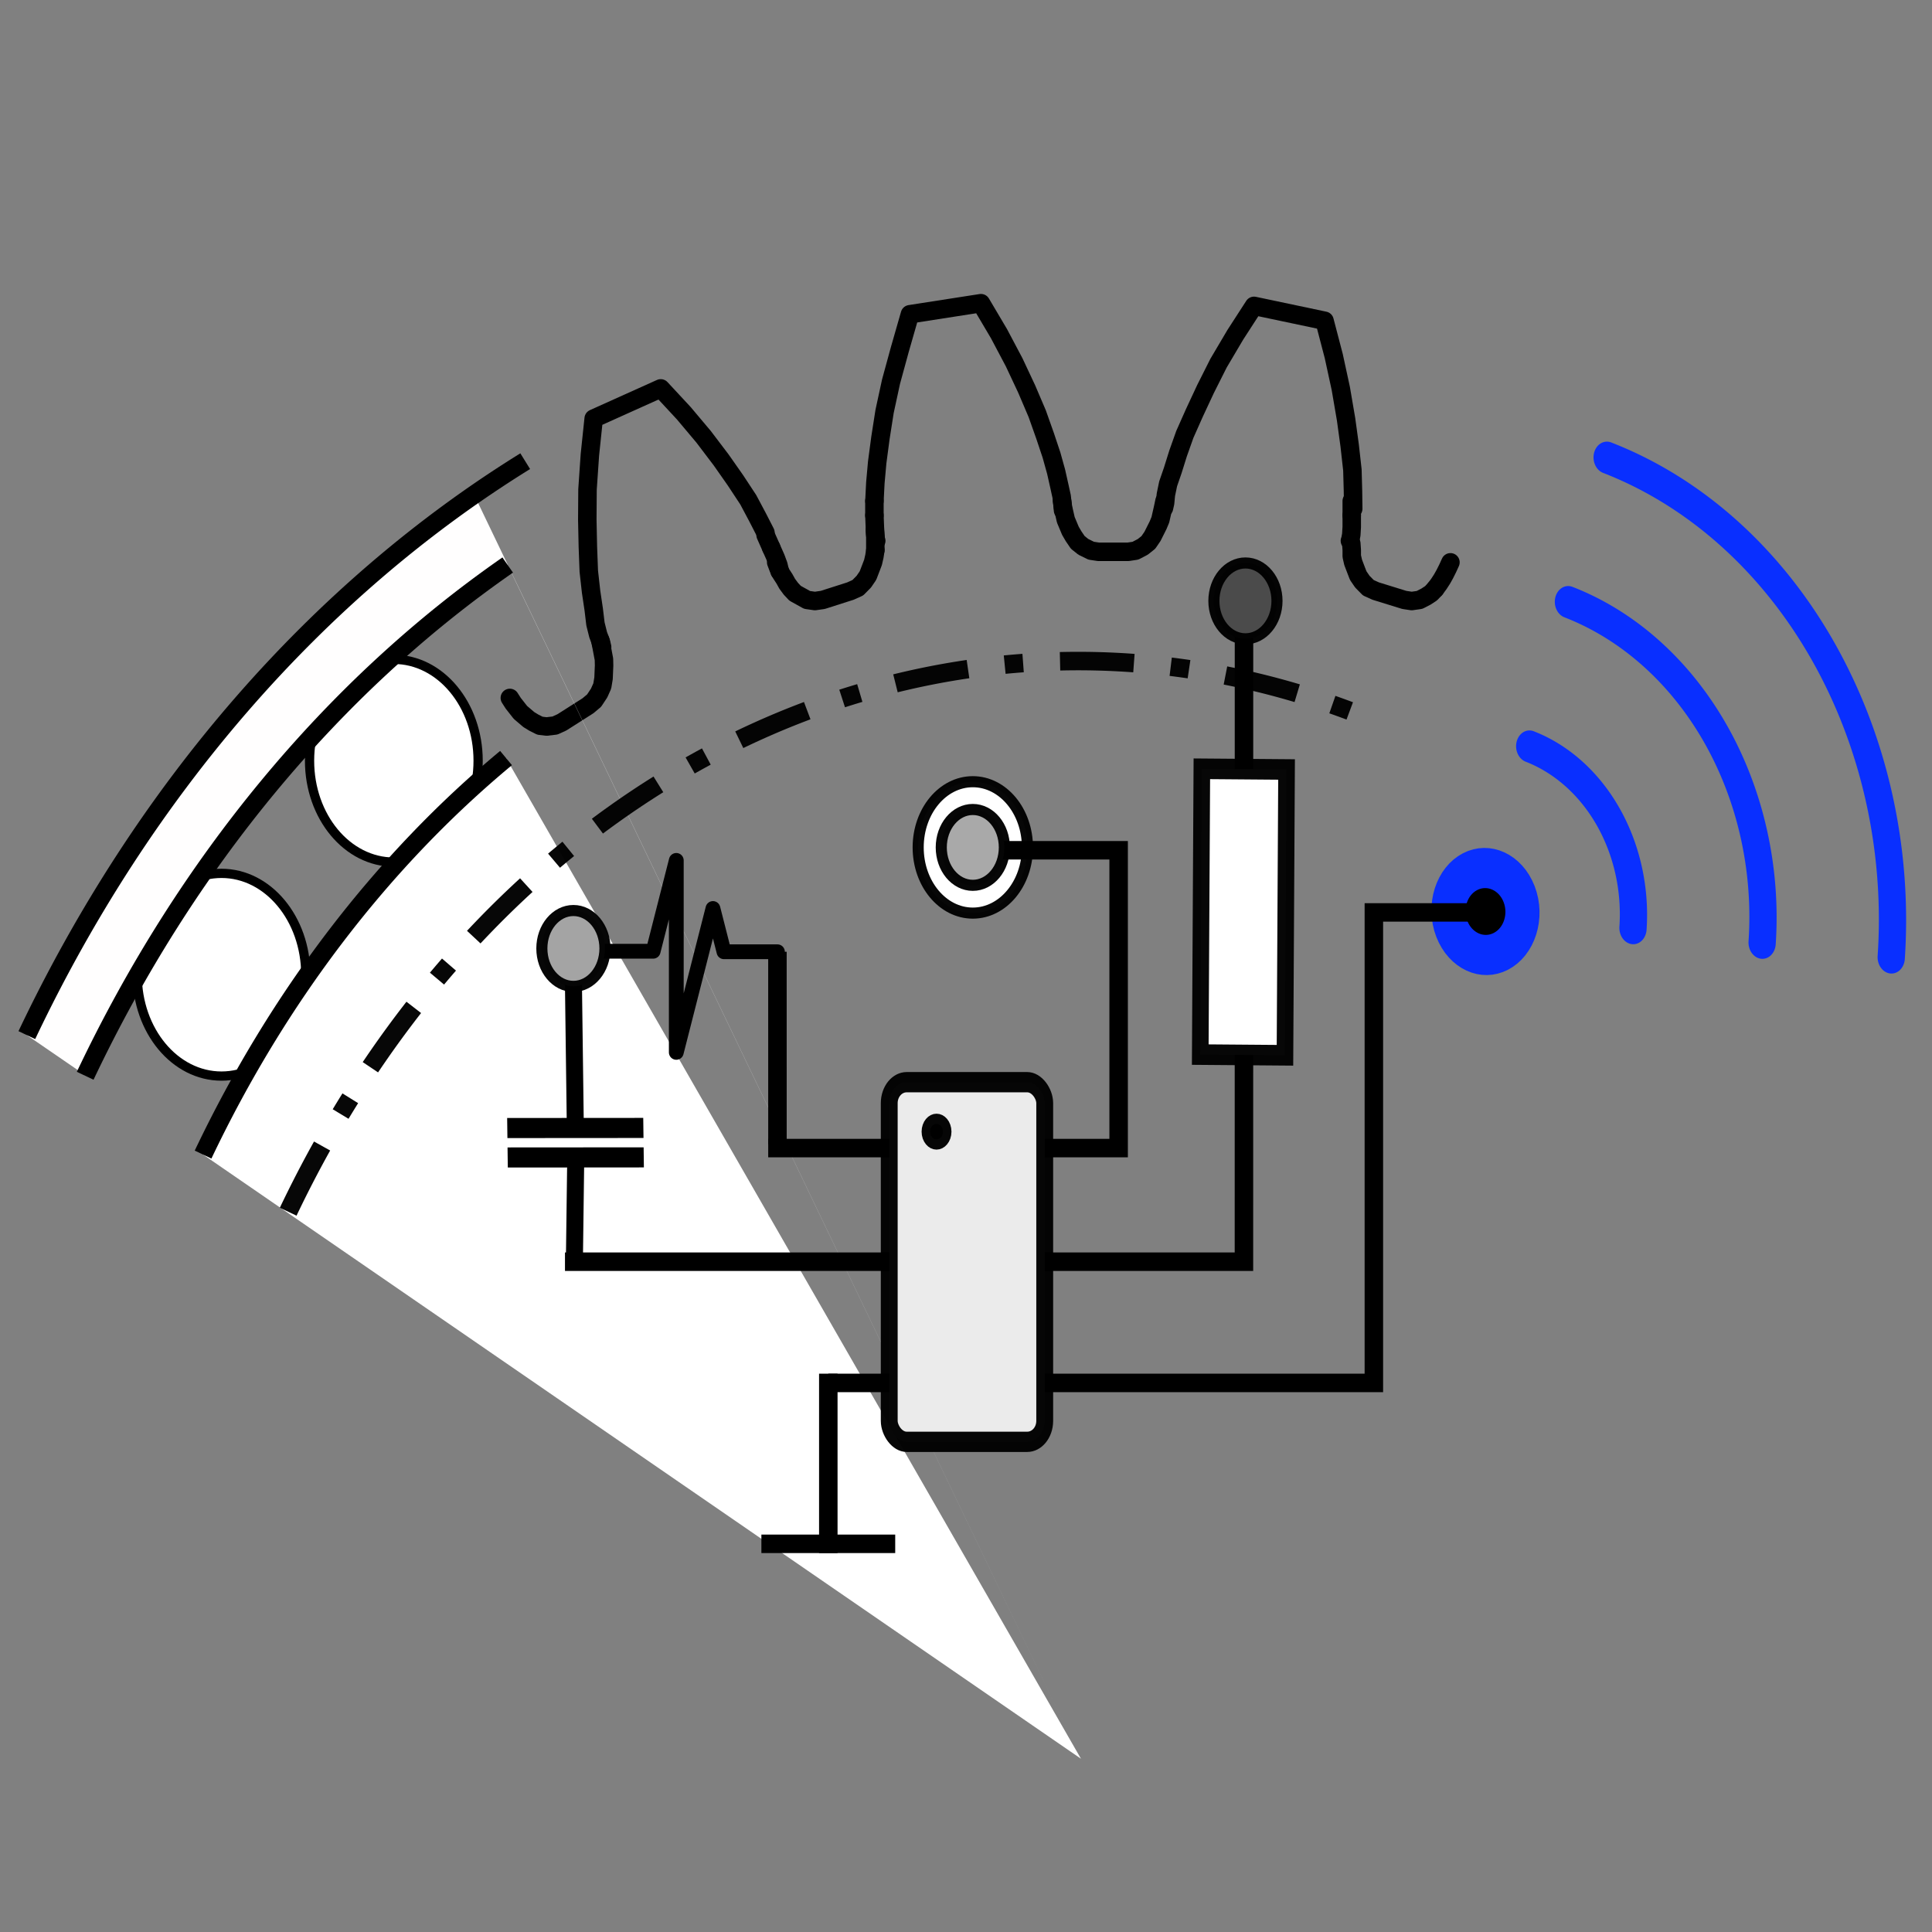 <?xml version="1.0" encoding="UTF-8" standalone="no"?> <svg xmlns:inkscape="http://www.inkscape.org/namespaces/inkscape" xmlns:sodipodi="http://sodipodi.sourceforge.net/DTD/sodipodi-0.dtd" xmlns="http://www.w3.org/2000/svg" xmlns:svg="http://www.w3.org/2000/svg" xmlns:rdf="http://www.w3.org/1999/02/22-rdf-syntax-ns#" xmlns:cc="http://creativecommons.org/ns#" xmlns:dc="http://purl.org/dc/elements/1.1/" width="512" height="512" viewBox="0 0 135.467 135.467" version="1.1" id="svg8489"><rect x="0" y="0" width="135.467" height="135.467" fill="#808080" stroke="none"/><defs id="defs8483"><clipPath id="clipPath9050"><path id="path9048" d="M 0,0 H 9846 V 13937 H 0 V 0"></path></clipPath><clipPath id="clipPath13042"><path id="path13040" d="M 0,0 H 9846 V 13937 H 0 V 0"></path></clipPath><clipPath id="clipPath13054"><path id="path13052" d="M 0,0 H 9846 V 13937 H 0 V 0"></path></clipPath></defs><g id="layer1" transform="translate(-53.11,-56.282)"><ellipse style="opacity:1;fill:#ffffff;fill-opacity:1;stroke:#000000;stroke-width:0.778;stroke-linecap:butt;stroke-linejoin:miter;stroke-miterlimit:4;stroke-dasharray:none;stroke-dashoffset:0;stroke-opacity:0.969" id="path1113-9-2-9" cx="121.321" cy="115.7" rx="3.831" ry="4.607"></ellipse><path d="m 127.648,92.07 -0.032,-0.349 -0.065,-0.62 -0.162,-0.736 -0.226,-1.007 -0.323,-1.162 -0.453,-1.356 -0.55,-1.55 -0.744,-1.743 -0.873,-1.86 -1.067,-2.015 -1.261,-2.131 -4.98,0.775 -0.711,2.479 -0.614,2.247 -0.453,2.092 -0.291,1.86 -0.226,1.705 -0.129,1.433 -0.065,1.279" style="fill:none;stroke:#000000;stroke-width:1.296;stroke-linecap:round;stroke-linejoin:round;stroke-miterlimit:4;stroke-dasharray:none;stroke-opacity:1" id="path11982"></path><path d="m 114.487,94.859 -0.065,0.426 -0.097,0.426 -0.162,0.426 -0.194,0.504 -0.291,0.426 -0.42,0.426 -0.517,0.233 -0.97,0.31 -0.97,0.31 -0.55,0.078 -0.55,-0.078 -0.42,-0.233 -0.42,-0.233 -0.291,-0.31 -0.259,-0.349 -0.194,-0.349 -0.226,-0.349 -0.194,-0.387 -0.162,-0.426" style="fill:none;stroke:#000000;stroke-width:1.296;stroke-linecap:round;stroke-linejoin:round;stroke-miterlimit:4;stroke-dasharray:none;stroke-opacity:1" id="path12136"></path><path d="m 114.422,92.419 0.032,0.814 0.032,0.542 0.032,0.349 0.032,0.078" style="fill:none;stroke:#000000;stroke-width:1.296;stroke-linecap:round;stroke-linejoin:round;stroke-miterlimit:4;stroke-dasharray:none;stroke-opacity:1" id="path12138"></path><path d="m 114.454,93.465 0.032,0.465 v 0.93" style="fill:none;stroke:#000000;stroke-width:1.296;stroke-linecap:round;stroke-linejoin:round;stroke-miterlimit:4;stroke-dasharray:none;stroke-opacity:1" id="path12140"></path><path d="M 114.422,92.419 V 91.411" style="fill:none;stroke:#000000;stroke-width:1.296;stroke-linecap:round;stroke-linejoin:round;stroke-miterlimit:4;stroke-dasharray:none;stroke-opacity:1" id="path12142"></path><path d="m 134.762,91.411 -0.097,0.465 -0.097,0.426 -0.097,0.426 -0.162,0.387 -0.194,0.387 -0.194,0.387 -0.291,0.426 -0.388,0.31 -0.517,0.271 -0.517,0.078 h -2.07 l -0.517,-0.078 -0.55,-0.271 -0.388,-0.31 -0.291,-0.426 -0.226,-0.387 -0.162,-0.387 -0.162,-0.387 -0.097,-0.426 -0.097,-0.426 -0.065,-0.465" style="fill:none;stroke:#000000;stroke-width:1.296;stroke-linecap:round;stroke-linejoin:round;stroke-miterlimit:4;stroke-dasharray:none;stroke-opacity:1" id="path12148"></path><path d="m 153.744,97.571 -0.291,0.31 -0.356,0.233 -0.453,0.233 -0.55,0.078 -0.517,-0.078 -1.002,-0.31 -1.002,-0.31 -0.517,-0.233 -0.42,-0.426 -0.291,-0.426 -0.194,-0.504 -0.162,-0.426 -0.097,-0.426 v -0.426 l -0.032,-0.465" style="fill:none;stroke:#000000;stroke-width:1.296;stroke-linecap:round;stroke-linejoin:round;stroke-miterlimit:4;stroke-dasharray:none;stroke-opacity:1" id="path12156"></path><path d="m 147.762,94.201 0.032,-0.078 0.065,-0.349 0.032,-0.542 v -0.814" style="fill:none;stroke:#000000;stroke-width:1.296;stroke-linecap:round;stroke-linejoin:round;stroke-miterlimit:4;stroke-dasharray:none;stroke-opacity:1" id="path12158"></path><path d="M 147.891,92.419 V 91.411" style="fill:none;stroke:#000000;stroke-width:1.296;stroke-linecap:round;stroke-linejoin:round;stroke-miterlimit:4;stroke-dasharray:none;stroke-opacity:1" id="path12162"></path><path d="m 153.744,97.571 0.259,-0.349 0.226,-0.349 0.194,-0.349 0.194,-0.387 0.194,-0.426" style="fill:none;stroke:#000000;stroke-width:1.296;stroke-linecap:round;stroke-linejoin:round;stroke-miterlimit:4;stroke-dasharray:none;stroke-opacity:1" id="path12164"></path><path d="m 106.78,93.625 -0.543,-1.058 -0.662,-1.245 -0.896,-1.36 -0.999,-1.426 -1.234,-1.627 -1.394,-1.657 -1.613,-1.737 -4.701,2.116 -0.266,2.538 -0.167,2.431 -0.015,2.115 0.04,1.905 0.065,1.714 0.16,1.434 0.185,1.242 0.122,1.019 0.189,0.757 0.199,0.531 0.08,0.344" style="fill:none;stroke:#000000;stroke-width:1.296;stroke-linecap:round;stroke-linejoin:round;stroke-miterlimit:4;stroke-dasharray:none;stroke-opacity:1" id="path12144-2"></path><path d="m 95.199,101.183 0.096,0.465 0.081,0.431 0.081,0.431 0.01,0.433 -0.019,0.451 -0.019,0.451 -0.09,0.54 -0.221,0.492 -0.351,0.53 -0.427,0.359 -1.828,1.164 -0.487,0.223 -0.592,0.07 -0.464,-0.056 -0.424,-0.213 -0.352,-0.215 -0.295,-0.251 -0.295,-0.251 -0.253,-0.322 -0.253,-0.322 -0.239,-0.374" style="fill:none;stroke:#000000;stroke-width:1.296;stroke-linecap:round;stroke-linejoin:round;stroke-miterlimit:4;stroke-dasharray:none;stroke-opacity:1" id="path12148-4"></path><path d="m 107.771,96.338 -10e-4,-0.087 -0.079,-0.344 -0.184,-0.497 -0.319,-0.718" style="fill:none;stroke:#000000;stroke-width:1.296;stroke-linecap:round;stroke-linejoin:round;stroke-miterlimit:4;stroke-dasharray:none;stroke-opacity:1" id="path12158-1"></path><path d="M 107.187,94.691 106.793,93.802" style="fill:none;stroke:#000000;stroke-width:1.296;stroke-linecap:round;stroke-linejoin:round;stroke-miterlimit:4;stroke-dasharray:none;stroke-opacity:1" id="path12162-32"></path><g id="g24603" transform="matrix(1.152,-5.87,4.879,1.384,-340.533,526.216)" style="stroke:#092fff;stroke-width:0.471;stroke-opacity:1"><path transform="matrix(-0.786,0.618,-0.595,-0.804,0,0)" d="m -26.887,-122.187 a 5.621,5.634 0 0 1 6.912,-1.158" id="path24268-3" style="opacity:1;fill:none;fill-opacity:1;stroke:#092fff;stroke-width:0.377;stroke-linecap:round;stroke-linejoin:bevel;stroke-miterlimit:4;stroke-dasharray:none;stroke-dashoffset:0;stroke-opacity:1"></path><path transform="matrix(-0.786,0.618,-0.595,-0.804,0,0)" d="m -25.557,-120.989 a 3.832,3.841 0 0 1 4.712,-0.79" id="path24268-3-4" style="opacity:1;fill:none;fill-opacity:1;stroke:#092fff;stroke-width:0.377;stroke-linecap:round;stroke-linejoin:bevel;stroke-miterlimit:4;stroke-dasharray:none;stroke-dashoffset:0;stroke-opacity:1"></path><path transform="matrix(-0.786,0.618,-0.595,-0.804,0,0)" d="m -24.227,-119.791 a 2.044,2.049 0 0 1 2.513,-0.421" id="path24268-3-4-5" style="opacity:1;fill:none;fill-opacity:1;stroke:#092fff;stroke-width:0.377;stroke-linecap:round;stroke-linejoin:bevel;stroke-miterlimit:4;stroke-dasharray:none;stroke-dashoffset:0;stroke-opacity:1"></path><ellipse ry="0.512" rx="0.511" transform="matrix(-0.786,0.618,-0.595,-0.804,0,0)" cy="-118.422" cx="-22.707" id="path24268-3-4-5-0" style="opacity:1;fill:#000000;fill-opacity:1;stroke:#092fff;stroke-width:0.472;stroke-linecap:round;stroke-linejoin:bevel;stroke-miterlimit:4;stroke-dasharray:none;stroke-dashoffset:0;stroke-opacity:1"></ellipse></g><path d="m 147.994,91.954 -0.017,-1.242 -0.04,-1.476 -0.192,-1.717 -0.252,-1.837 -0.369,-2.154 -0.494,-2.277 -0.648,-2.479 -4.944,-1.043 -1.309,2.024 -1.178,1.992 -0.912,1.813 -0.777,1.665 -0.674,1.515 -0.473,1.332 -0.37,1.183 -0.328,0.952 -0.159,0.767 -0.055,0.579 -0.078,0.345" style="fill:none;stroke:#000000;stroke-width:1.296;stroke-linecap:round;stroke-linejoin:round;stroke-miterlimit:4;stroke-dasharray:none;stroke-opacity:1" id="path12144-9-3"></path><ellipse style="opacity:1;fill:#ffffff;fill-opacity:1;stroke:#000000;stroke-width:0.648;stroke-linecap:round;stroke-linejoin:bevel;stroke-miterlimit:4;stroke-dasharray:none;stroke-dashoffset:0;stroke-opacity:1" id="path932" cx="80.725" cy="109.622" rx="5.91" ry="7.107"></ellipse><ellipse style="opacity:1;fill:#ffffff;fill-opacity:1;stroke:#000000;stroke-width:0.648;stroke-linecap:round;stroke-linejoin:bevel;stroke-miterlimit:4;stroke-dasharray:none;stroke-dashoffset:0;stroke-opacity:1" id="path932-6" cx="68.64" cy="124.627" rx="5.91" ry="7.107"></ellipse><path style="opacity:1;fill:#ffffff;fill-opacity:1;stroke:none;stroke-width:1.296;stroke-linecap:butt;stroke-linejoin:bevel;stroke-miterlimit:4;stroke-dasharray:none;stroke-dashoffset:0;stroke-opacity:1" id="path949-2-4" d="m 67.349,137.237 a 70.926,85.283 0 0 1 21.243,-27.804 l 40.313,70.168 z"></path><path style="opacity:1;fill:#fffefe;fill-opacity:1;stroke:none;stroke-width:1.296;stroke-linecap:butt;stroke-linejoin:bevel;stroke-miterlimit:4;stroke-dasharray:none;stroke-dashoffset:0;stroke-opacity:1" d="M 86.354,90.969 A 85.111,102.34 0 0 0 54.991,128.861 l 4.107,2.819 A 80.382,96.654 0 0 1 88.709,95.9 l 40.196,83.7 z" id="path949-3"></path><path style="opacity:1;fill:none;fill-opacity:1;stroke:#000000;stroke-width:1.296;stroke-linecap:butt;stroke-linejoin:bevel;stroke-miterlimit:4;stroke-dasharray:none;stroke-dashoffset:0;stroke-opacity:1" id="path949" d="M 54.992,128.862 A 85.111,102.34 0 0 1 89.937,88.619"></path><path style="opacity:1;fill:none;fill-opacity:1;stroke:#000000;stroke-width:1.296;stroke-linecap:butt;stroke-linejoin:bevel;stroke-miterlimit:4;stroke-dasharray:none;stroke-dashoffset:0;stroke-opacity:1" id="path949-2" d="M 67.349,137.238 A 70.926,85.283 0 0 1 88.592,109.434"></path><path style="opacity:1;fill:none;fill-opacity:1;stroke:#000000;stroke-width:1.296;stroke-linecap:butt;stroke-linejoin:bevel;stroke-miterlimit:4;stroke-dasharray:none;stroke-dashoffset:0;stroke-opacity:1" id="path949-2-7" d="M 59.083,131.712 A 80.382,96.654 0 0 1 88.709,95.9"></path><path style="opacity:1;fill:none;fill-opacity:1;stroke:#000000;stroke-width:1.296;stroke-linecap:butt;stroke-linejoin:bevel;stroke-miterlimit:4;stroke-dasharray:5.185, 2.592, 1.296, 2.592;stroke-dashoffset:0;stroke-opacity:0.969" id="path24485" d="M 73.317,141.244 A 63.833,76.755 0 0 1 149.089,106.651"></path><path style="fill:none;stroke:#000000;stroke-width:1.296;stroke-linecap:butt;stroke-linejoin:miter;stroke-miterlimit:4;stroke-dasharray:none;stroke-opacity:1" d="m 111.189,153.249 38.253,-5.4e-4 v -32.99 h 7.583" id="path958-7-5"></path><path style="fill:none;stroke:#000000;stroke-width:1.296;stroke-linecap:square;stroke-linejoin:miter;stroke-miterlimit:4;stroke-dasharray:none;stroke-opacity:1" d="m 93.373,144.749 h 46.959 l 0.004,-43.541" id="path958-7"></path><path style="fill:none;stroke:#000000;stroke-width:1.296;stroke-linecap:square;stroke-linejoin:miter;stroke-miterlimit:4;stroke-dasharray:none;stroke-opacity:1" d="m 107.623,136.783 h 23.923 v -20.882 h -8.047" id="path958-7-0"></path><g id="g954" transform="matrix(2.364,0,0,2.843,-89.874,-130.895)"><rect ry="0.518" y="92.528" x="86.859" height="8.87" width="4.612" id="rect945" style="opacity:1;fill:#ebebeb;fill-opacity:1;stroke:#000000;stroke-width:0.5;stroke-linecap:butt;stroke-linejoin:round;stroke-miterlimit:4;stroke-dasharray:none;stroke-dashoffset:0;stroke-opacity:0.969" rx="0.518"></rect><circle r="0.193" cy="93.748" cx="88.262" id="path950" style="opacity:1;fill:#000000;fill-opacity:1;stroke:#000000;stroke-width:0.5;stroke-linecap:butt;stroke-linejoin:round;stroke-miterlimit:4;stroke-dasharray:none;stroke-dashoffset:0;stroke-opacity:0.969"></circle></g><g id="g1111" transform="matrix(0.022,1.686,-1.428,0.001,256.398,68.153)" style="stroke-width:1.671"><path id="path1050" d="m 39.802,111.381 v 6.682" style="fill:none;stroke:#000000;stroke-width:0.835;stroke-linecap:butt;stroke-linejoin:miter;stroke-miterlimit:4;stroke-dasharray:none;stroke-opacity:1"></path><path id="path1050-9" d="m 41.026,111.381 v 6.682" style="fill:none;stroke:#000000;stroke-width:0.835;stroke-linecap:butt;stroke-linejoin:miter;stroke-miterlimit:4;stroke-dasharray:none;stroke-opacity:1"></path><path id="path1067" d="M 39.823,114.722 H 33.409" style="fill:none;stroke:#000000;stroke-width:0.835;stroke-linecap:butt;stroke-linejoin:miter;stroke-miterlimit:4;stroke-dasharray:none;stroke-opacity:1"></path><path id="path1067-0" d="M 45.363,114.854 41.075,114.722" style="fill:none;stroke:#000000;stroke-width:0.835;stroke-linecap:butt;stroke-linejoin:miter;stroke-miterlimit:4;stroke-dasharray:none;stroke-opacity:1"></path></g><ellipse style="opacity:1;fill:#4b4b4b;fill-opacity:1;stroke:#000000;stroke-width:0.778;stroke-linecap:butt;stroke-linejoin:miter;stroke-miterlimit:4;stroke-dasharray:none;stroke-dashoffset:0;stroke-opacity:0.969" id="path1113" cx="140.437" cy="98.415" rx="2.212" ry="2.659"></ellipse><path style="fill:none;stroke:#000000;stroke-width:1.296;stroke-linecap:square;stroke-linejoin:miter;stroke-miterlimit:4;stroke-dasharray:none;stroke-opacity:1" d="M 111.189,164.531 V 153.249" id="path1130"></path><path style="fill:none;stroke:#000000;stroke-width:1.296;stroke-linecap:butt;stroke-linejoin:miter;stroke-miterlimit:4;stroke-dasharray:none;stroke-opacity:1" d="m 115.88,164.531 h -9.383" id="path1130-2"></path><g id="g1105-0" transform="matrix(-0.006,1.082,-0.873,-0.007,242.324,35.366)" style="stroke-width:2.667"><rect y="112.926" x="69.926" height="6.804" width="18.521" id="rect1086-3" style="opacity:1;fill:#ffffff;fill-opacity:1;stroke:#000000;stroke-width:1.333;stroke-linecap:butt;stroke-linejoin:miter;stroke-miterlimit:4;stroke-dasharray:none;stroke-dashoffset:0;stroke-opacity:0.969"></rect></g><path style="fill:none;stroke:#000000;stroke-width:1.037;stroke-linecap:round;stroke-linejoin:round;stroke-miterlimit:4;stroke-dasharray:none;stroke-opacity:1" d="m 95.453,122.982 h 3.454 l 1.623,-6.371 v 13.461 l 2.57,-10.088 0.773,3.034 h 3.749" id="path1196"></path><path style="fill:none;stroke:#000000;stroke-width:1.296;stroke-linecap:butt;stroke-linejoin:miter;stroke-miterlimit:4;stroke-dasharray:none;stroke-opacity:1" d="m 107.622,123.019 10e-4,13.499" id="path1198"></path><ellipse style="opacity:1;fill:#a4a4a4;fill-opacity:1;stroke:#000000;stroke-width:0.778;stroke-linecap:butt;stroke-linejoin:miter;stroke-miterlimit:4;stroke-dasharray:none;stroke-dashoffset:0;stroke-opacity:0.969" id="path1113-9" cx="93.316" cy="122.785" rx="2.212" ry="2.659"></ellipse><ellipse style="opacity:1;fill:#a9a9a9;fill-opacity:1;stroke:#000000;stroke-width:0.778;stroke-linecap:butt;stroke-linejoin:miter;stroke-miterlimit:4;stroke-dasharray:none;stroke-dashoffset:0;stroke-opacity:0.969" id="path1113-9-2" cx="121.321" cy="115.7" rx="2.212" ry="2.659"></ellipse></g></svg> 